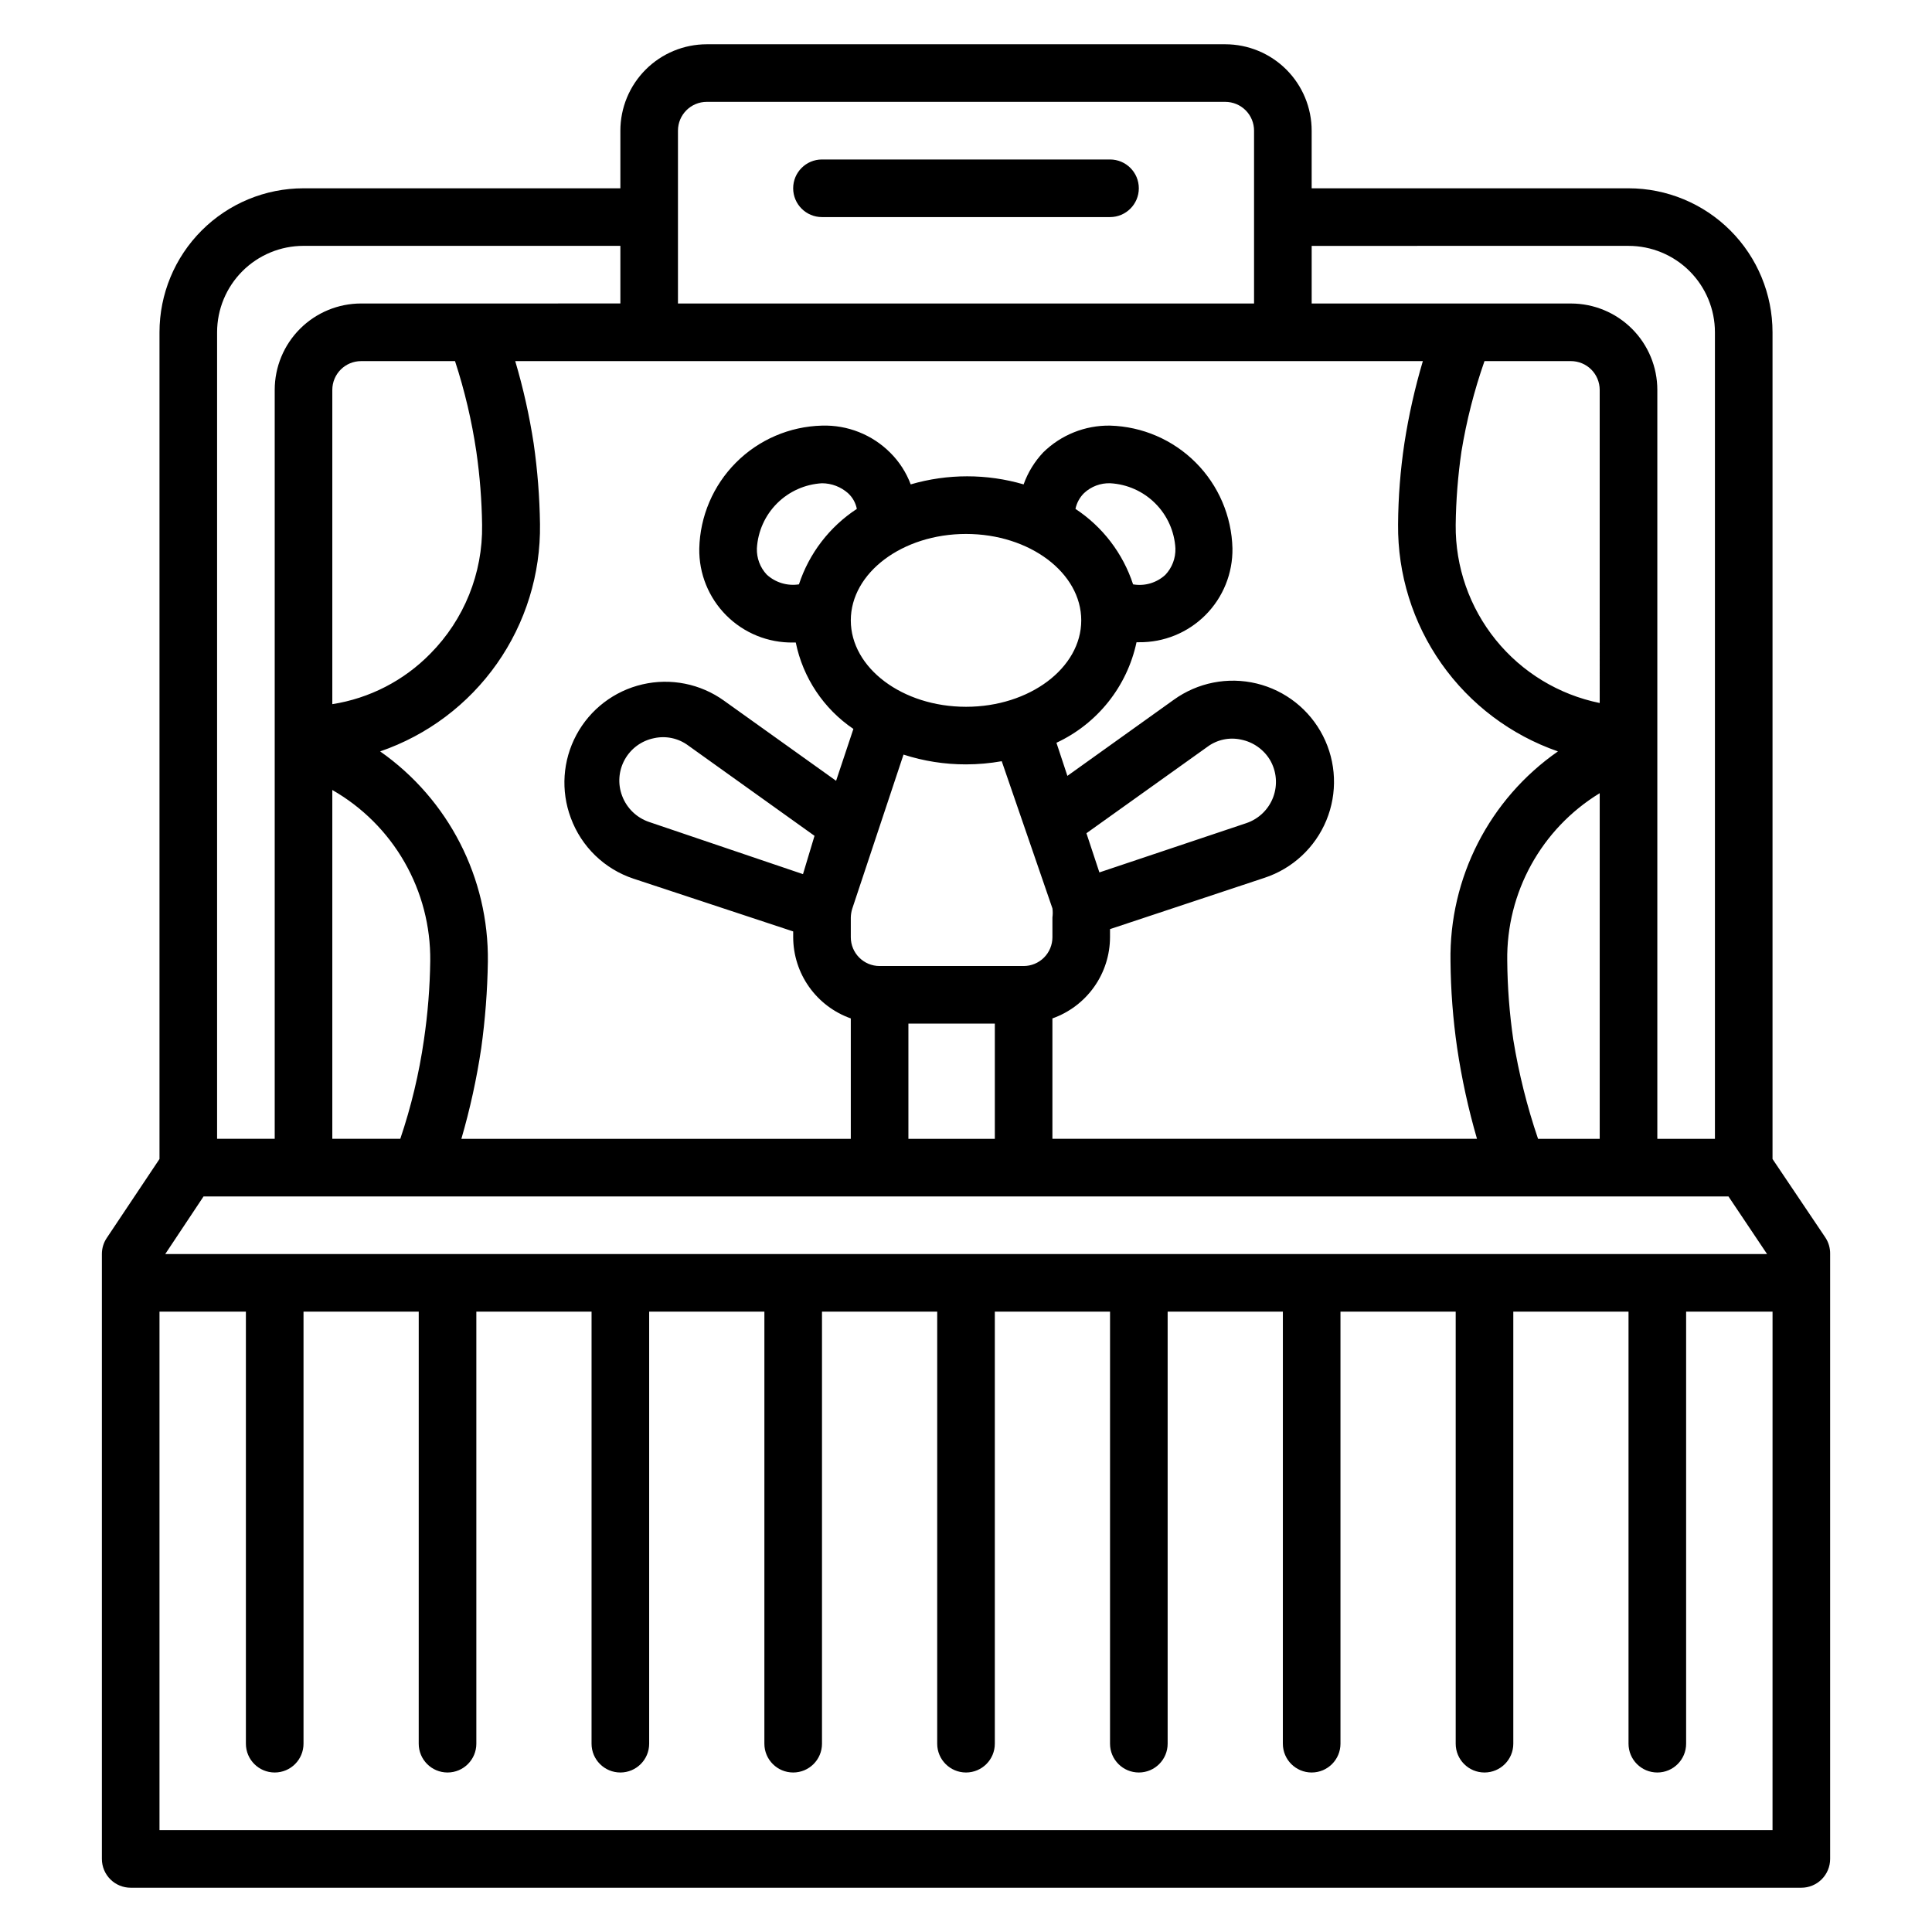 <?xml version="1.0" encoding="UTF-8"?>
<!-- Uploaded to: SVG Repo, www.svgrepo.com, Generator: SVG Repo Mixer Tools -->
<svg fill="#000000" width="800px" height="800px" version="1.1" viewBox="144 144 512 512" xmlns="http://www.w3.org/2000/svg">
 <g>
  <path d="m361.83 201.53h76.332c4.219 0 7.637-3.418 7.637-7.633 0-4.215-3.418-7.633-7.637-7.633h-76.332c-4.215 0-7.633 3.418-7.633 7.633 0 4.215 3.418 7.633 7.633 7.633z"/>
  <path d="m627.71 471.91-13.973-20.762v-219.08c0-10.125-4.019-19.832-11.176-26.988-7.16-7.16-16.867-11.18-26.988-11.18h-83.969v-15.266c0-6.074-2.414-11.898-6.707-16.195-4.297-4.293-10.121-6.707-16.195-6.707h-137.4c-6.074 0-11.898 2.414-16.191 6.707-4.297 4.297-6.707 10.121-6.707 16.195v15.266h-83.969c-10.125 0-19.832 4.019-26.988 11.18-7.16 7.156-11.18 16.863-11.18 26.988v219.08l-13.969 20.914c-0.852 1.262-1.301 2.754-1.297 4.273v160.3c0 2.023 0.801 3.965 2.234 5.398 1.43 1.43 3.371 2.234 5.398 2.234h442.74c2.023 0 3.965-0.805 5.394-2.234 1.434-1.434 2.238-3.375 2.238-5.398v-160.3c0.035-1.574-0.418-3.121-1.297-4.426zm-439.92 4.426 10.152-15.266h404.12l10.23 15.266zm333.28-236.64c-2.117 7.133-3.75 14.402-4.887 21.754-1.07 7.129-1.633 14.32-1.68 21.527-0.121 13.199 3.898 26.105 11.5 36.898 7.602 10.789 18.398 18.926 30.867 23.254-18.172 12.645-28.852 33.512-28.473 55.648 0.07 7.664 0.656 15.316 1.754 22.898 1.211 8.152 2.969 16.211 5.269 24.125h-112.52v-31.91c4.453-1.574 8.312-4.488 11.047-8.344 2.734-3.852 4.207-8.457 4.219-13.184v-2.137l40.914-13.586h0.004c7.434-2.441 13.434-8.008 16.418-15.242 2.984-7.234 2.656-15.414-0.898-22.383-3.555-6.973-9.98-12.043-17.586-13.879-7.606-1.836-15.637-0.254-21.98 4.328l-28.168 20.152-2.902-8.777h0.004c10.863-5.059 18.719-14.922 21.219-26.641h0.613c6.617 0.082 12.988-2.516 17.66-7.203 4.672-4.688 7.25-11.066 7.148-17.684-0.215-8.543-3.695-16.68-9.734-22.73-6.035-6.051-14.164-9.555-22.711-9.789-6.613-0.098-12.992 2.461-17.707 7.102-2.297 2.438-4.062 5.32-5.191 8.473-9.77-2.852-20.152-2.852-29.922 0-1.18-3.156-3.031-6.023-5.422-8.398-4.781-4.785-11.328-7.383-18.09-7.176-8.57 0.215-16.73 3.719-22.785 9.789-6.055 6.07-9.539 14.238-9.734 22.809-0.105 6.629 2.484 13.02 7.176 17.711 4.688 4.688 11.078 7.277 17.711 7.172h0.688-0.004c1.906 9.336 7.387 17.555 15.27 22.902l-4.582 13.742-29.695-21.223h0.004c-6.25-4.492-14.129-6.07-21.621-4.332-7.496 1.734-13.879 6.617-17.516 13.398-3.637 6.777-4.172 14.797-1.477 22 2.805 7.625 8.93 13.555 16.641 16.105l42.293 13.973v1.523c0.012 4.727 1.484 9.332 4.219 13.184 2.734 3.856 6.594 6.769 11.047 8.344v31.91h-103.2c2.293-7.891 4.055-15.922 5.266-24.047 1.051-7.59 1.637-15.238 1.754-22.902 0.281-22.148-10.406-43.008-28.547-55.723 12.508-4.293 23.336-12.43 30.945-23.246 7.609-10.816 11.605-23.758 11.418-36.98-0.098-7.156-0.656-14.293-1.676-21.375-1.133-7.379-2.766-14.676-4.887-21.832zm30.535 206.11h-0.004c-2.914-8.555-5.109-17.34-6.562-26.262-1.012-6.926-1.547-13.914-1.605-20.914-0.27-18.102 9.051-35 24.504-44.426v91.602zm16.332-115.5c-10.848-2.215-20.586-8.129-27.547-16.738-6.965-8.605-10.719-19.367-10.617-30.438 0.074-6.516 0.586-13.016 1.523-19.465 1.336-8.152 3.379-16.172 6.109-23.969h22.902-0.004c2.023 0 3.969 0.805 5.398 2.234 1.43 1.434 2.234 3.375 2.234 5.398zm-183.2 115.5v-30.535h22.902v30.535zm-27.938-70.152-40.762-13.816c-3.316-1.117-5.953-3.668-7.176-6.949-1.188-3.144-0.93-6.652 0.703-9.594 1.629-2.938 4.473-5.012 7.769-5.672 3.137-0.691 6.422 0.004 9.008 1.91l33.512 23.969zm-1.07-76.793c-3.094 0.48-6.242-0.477-8.547-2.598-1.754-1.879-2.688-4.375-2.598-6.945 0.258-4.492 2.156-8.734 5.336-11.914 3.184-3.184 7.426-5.082 11.918-5.336 2.562 0.008 5.035 0.957 6.945 2.672 1.18 1.098 1.98 2.539 2.289 4.121-7.231 4.734-12.641 11.789-15.344 20zm44.277-13.359c16.871 0 30.535 10.305 30.535 22.902 0 12.594-13.664 22.902-30.535 22.902s-30.535-10.305-30.535-22.902c0-12.598 13.664-22.902 30.535-22.902zm44.273 13.359c-2.684-8.199-8.066-15.25-15.27-20 0.332-1.594 1.129-3.055 2.293-4.199 1.879-1.75 4.379-2.684 6.945-2.594 4.492 0.254 8.734 2.152 11.914 5.336 3.184 3.18 5.082 7.422 5.336 11.914 0.082 2.606-0.879 5.133-2.672 7.023-2.301 2.121-5.461 3.055-8.547 2.519zm-8.93 76.336-3.434-10.383 32.062-22.902h-0.004c2.559-1.898 5.816-2.598 8.93-1.906 3.18 0.637 5.945 2.574 7.633 5.344 1.77 2.996 2.094 6.629 0.879 9.891-1.215 3.258-3.84 5.797-7.137 6.902zm-35.344-28.629c3.172-0.004 6.34-0.285 9.465-0.84l13.434 39.008c0.109 0.785 0.109 1.582 0 2.367v5.266c0 2.027-0.805 3.969-2.234 5.398-1.434 1.434-3.375 2.238-5.398 2.238h-38.168c-4.215 0-7.633-3.418-7.633-7.637v-5.191 0.004c0.016-0.805 0.145-1.602 0.383-2.367l13.586-40.84c5.352 1.73 10.941 2.606 16.566 2.594zm-135.42-106.87c2.555 7.816 4.441 15.836 5.648 23.969 0.93 6.449 1.441 12.949 1.527 19.465 0.199 12.762-4.754 25.062-13.742 34.121-6.988 7.129-16.09 11.816-25.953 13.359v-83.281c0-4.215 3.418-7.633 7.633-7.633zm-32.52 113.66c7.965 4.551 14.566 11.145 19.129 19.105 4.562 7.957 6.918 16.988 6.824 26.16-0.09 7.027-0.652 14.039-1.68 20.992-1.281 8.898-3.375 17.664-6.258 26.184h-18.016zm343.51-144.2c6.07 0 11.898 2.414 16.191 6.707 4.293 4.297 6.707 10.121 6.707 16.195v213.74h-15.266v-198.47c0-6.074-2.414-11.898-6.707-16.191-4.297-4.297-10.121-6.707-16.195-6.707h-68.699v-15.27zm-244.27-38.164h137.4c2.023 0 3.965 0.801 5.398 2.234 1.43 1.43 2.234 3.371 2.234 5.398v45.801h-152.67v-45.801c0-4.219 3.418-7.633 7.633-7.633zm-106.87 38.164h83.969v15.266l-68.703 0.004c-6.074 0-11.898 2.41-16.191 6.707-4.297 4.293-6.707 10.117-6.707 16.191v198.47h-15.27v-213.74c0-6.074 2.414-11.898 6.707-16.195 4.297-4.293 10.121-6.707 16.195-6.707zm-38.168 419.84v-137.4h22.898v114.5c0 4.215 3.418 7.633 7.637 7.633 4.215 0 7.633-3.418 7.633-7.633v-114.5h30.535l-0.004 114.5c0 4.215 3.418 7.633 7.637 7.633 4.215 0 7.633-3.418 7.633-7.633v-114.5h30.535l-0.004 114.5c0 4.215 3.418 7.633 7.637 7.633 4.215 0 7.633-3.418 7.633-7.633v-114.5h30.535l-0.004 114.5c0 4.215 3.418 7.633 7.637 7.633 4.215 0 7.633-3.418 7.633-7.633v-114.5h30.535l-0.004 114.5c0 4.215 3.418 7.633 7.637 7.633 4.215 0 7.633-3.418 7.633-7.633v-114.5h30.535l-0.004 114.5c0 4.215 3.418 7.633 7.637 7.633 4.215 0 7.633-3.418 7.633-7.633v-114.5h30.535l-0.004 114.5c0 4.215 3.418 7.633 7.637 7.633 4.215 0 7.633-3.418 7.633-7.633v-114.5h30.535v114.5c0 4.215 3.414 7.633 7.633 7.633 4.215 0 7.633-3.418 7.633-7.633v-114.5h30.535v114.5c0 4.215 3.414 7.633 7.633 7.633 4.215 0 7.633-3.418 7.633-7.633v-114.5h22.902l-0.004 137.4z"/>
 </g>
</svg>